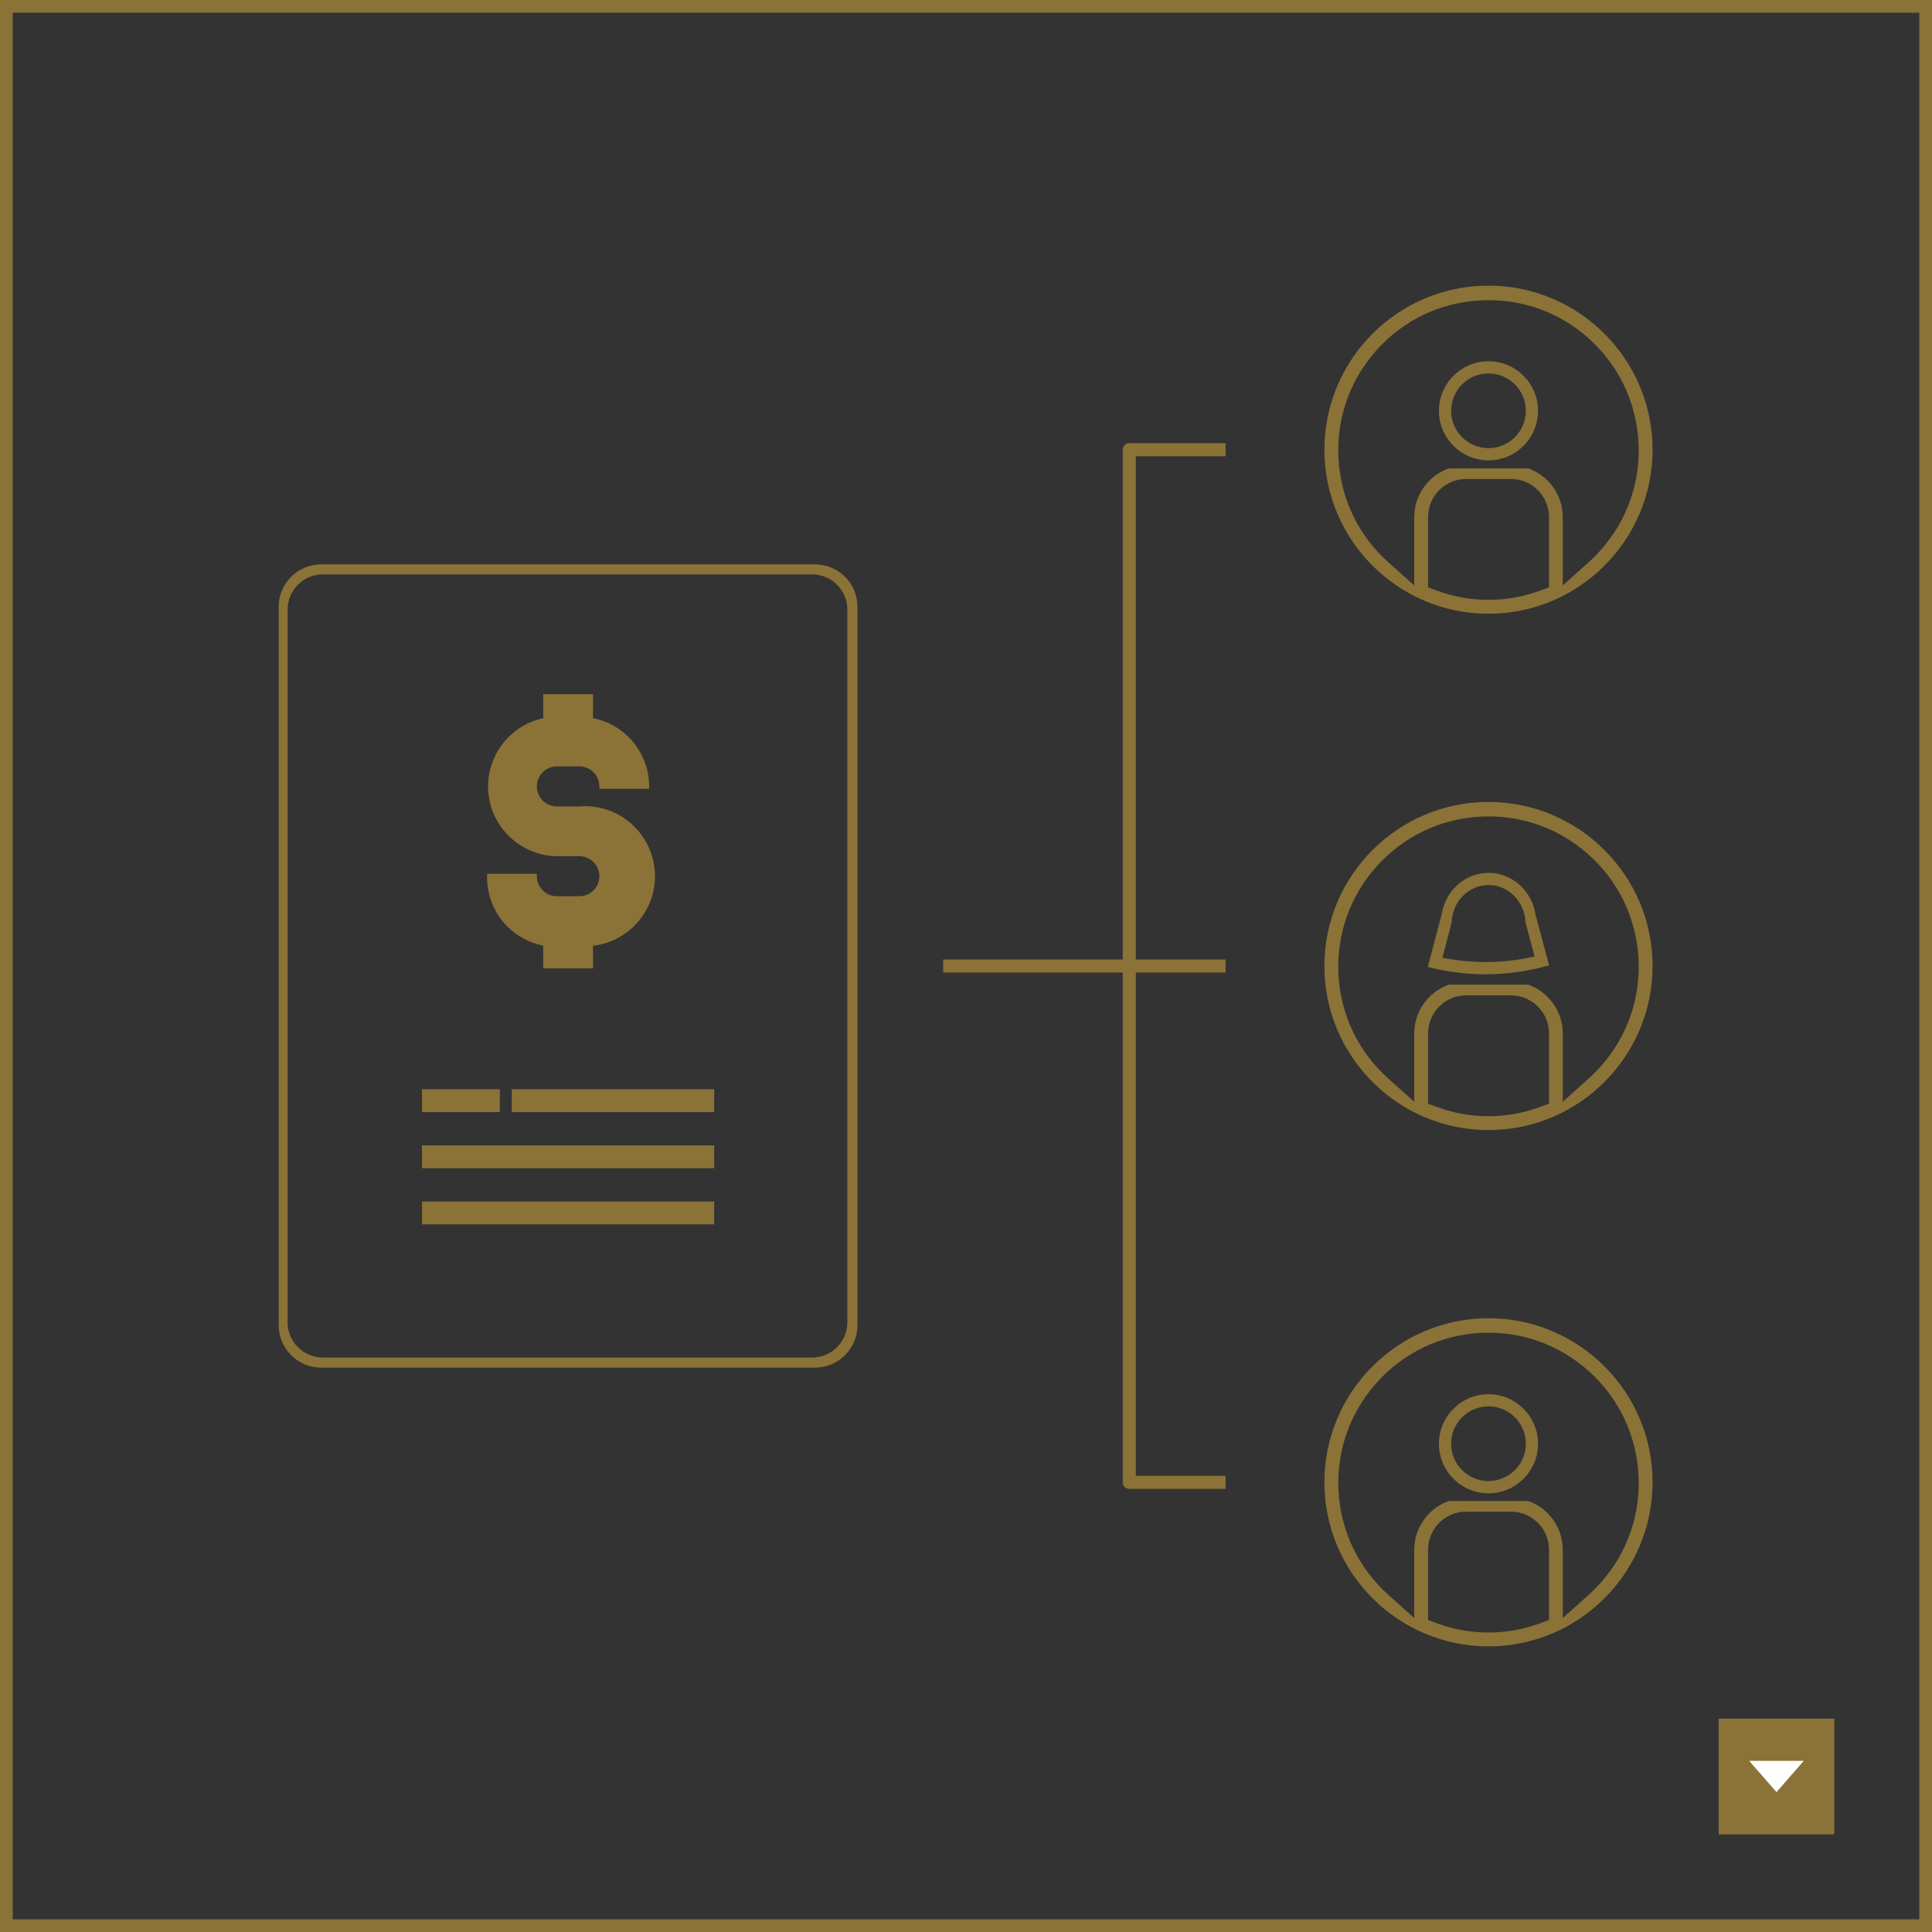<?xml version="1.0" encoding="UTF-8"?><svg id="b" xmlns="http://www.w3.org/2000/svg" viewBox="0 0 395.71 395.71"><rect x="0" y="0" width="395.71" height="395.71" fill="#333333" stroke="none"/><defs><style>.d{fill:#8b7237;}.e{fill:#fff;}</style></defs><g id="c"><path class="d" d="M0,0v395.71h395.71V0H0ZM393.11,393.11H2.6V2.6h390.51v390.51Z"/><path class="d" d="M304.87,125.71c18.53,0,33.61-15.07,33.61-33.6s-15.08-33.61-33.61-33.61-33.61,15.08-33.61,33.61,15.08,33.6,33.61,33.6ZM317.24,120.31l-2.1.76c-3.29,1.19-6.75,1.79-10.27,1.79s-6.98-.6-10.27-1.79l-2.1-.76v-14.42c0-4.29,3.49-7.78,7.78-7.78h9.2c4.29,0,7.78,3.49,7.78,7.78v14.42ZM281.94,71.72c5.47-6.12,13-9.74,21.22-10.19,8.21-.47,16.11,2.3,22.22,7.77,6.13,5.48,9.75,13.01,10.21,21.22.46,8.2-2.31,16.09-7.79,22.22-.77.86-1.58,1.68-2.42,2.42l-5.29,4.74v-14c-.01-4.47-2.86-8.48-7.08-9.97h-16.27c-4.22,1.49-7.07,5.5-7.08,9.98v14l-5.3-4.74c-6.13-5.48-9.75-13.01-10.21-21.22-.46-8.2,2.31-16.09,7.79-22.22Z"/><path class="d" d="M304.87,94.29c5.6,0,10.15-4.55,10.15-10.15s-4.55-10.15-10.15-10.15-10.15,4.55-10.15,10.15,4.55,10.15,10.15,10.15ZM304.87,76.49c4.22,0,7.65,3.43,7.65,7.65s-3.43,7.65-7.65,7.65-7.65-3.43-7.65-7.65,3.43-7.65,7.65-7.65Z"/><path class="d" d="M304.87,231.46c18.53,0,33.61-15.07,33.61-33.6s-15.08-33.61-33.61-33.61-33.61,15.08-33.61,33.61,15.08,33.6,33.61,33.6ZM317.24,226.07l-2.1.76c-3.29,1.19-6.75,1.79-10.27,1.79s-6.98-.6-10.27-1.79l-2.1-.76v-14.42c0-4.29,3.49-7.78,7.78-7.78h9.2c4.29,0,7.78,3.49,7.78,7.78v14.42ZM281.94,177.47c5.47-6.12,13-9.74,21.22-10.2,8.21-.46,16.11,2.3,22.22,7.78,6.13,5.48,9.75,13.01,10.21,21.22.46,8.2-2.31,16.09-7.79,22.22-.77.86-1.58,1.67-2.42,2.42l-5.29,4.74v-14c-.01-4.47-2.86-8.48-7.08-9.97h-16.27c-4.22,1.49-7.07,5.5-7.08,9.98v14l-5.3-4.74c-6.13-5.48-9.75-13.01-10.21-21.22-.46-8.2,2.31-16.09,7.79-22.22Z"/><path class="d" d="M304.28,199.55c.16,0,.33,0,.49,0,3.81-.04,7.62-.55,11.32-1.51l1.2-.31-2.78-10.38h0c-.73-4.85-4.76-8.57-9.62-8.57s-8.82,3.66-9.6,8.45h0s-2.85,10.83-2.85,10.83l1.23.28c3.48.81,7.05,1.22,10.61,1.22ZM304.89,181.27c4.06,0,7.43,3.42,7.55,7.65l1.87,6.98c-3.14.72-6.35,1.11-9.56,1.14-3.12.03-6.25-.26-9.32-.88l1.9-7.24c.12-4.24,3.5-7.66,7.56-7.65Z"/><path class="d" d="M304.87,337.21c18.53,0,33.61-15.08,33.61-33.61s-15.08-33.6-33.61-33.6-33.61,15.07-33.61,33.6,15.08,33.61,33.61,33.61ZM317.24,331.82l-2.1.76c-3.3,1.19-6.75,1.79-10.27,1.79s-6.98-.6-10.27-1.79l-2.1-.76v-14.42c0-4.29,3.49-7.78,7.78-7.78h9.2c4.29,0,7.78,3.49,7.78,7.78v14.42ZM281.94,283.22c5.48-6.13,13.02-9.75,21.22-10.21,8.22-.45,16.11,2.32,22.22,7.79,6.13,5.48,9.75,13.01,10.21,21.22.46,8.2-2.31,16.1-7.79,22.22-.76.85-1.57,1.66-2.42,2.42l-5.29,4.74v-14c-.01-4.47-2.86-8.48-7.08-9.97h-16.27c-4.22,1.5-7.07,5.51-7.08,9.98v13.99l-5.29-4.74c-6.13-5.48-9.75-13.02-10.21-21.22-.46-8.2,2.31-16.09,7.79-22.22Z"/><path class="d" d="M304.87,305.86c5.6,0,10.15-4.55,10.15-10.15s-4.55-10.15-10.15-10.15-10.15,4.55-10.15,10.15,4.55,10.15,10.15,10.15ZM304.87,288.05c4.22,0,7.65,3.43,7.65,7.65s-3.43,7.65-7.65,7.65-7.65-3.43-7.65-7.65,3.43-7.65,7.65-7.65Z"/><path class="d" d="M229.96,303.61c0,.74.6,1.34,1.34,1.34h19.73v-2.68h-18.39v-103.07h18.39v-2.68h-18.39v-103.07h18.39v-2.68h-19.73c-.74,0-1.34.6-1.34,1.34v104.41h-36.78v2.68h36.78v104.41Z"/><path class="d" d="M65.78,280.12h101.15c4.79,0,8.7-3.9,8.7-8.7V124.29c0-4.79-3.9-8.7-8.7-8.7h-101.15c-4.79,0-8.7,3.9-8.7,8.7v147.13c0,4.79,3.9,8.7,8.7,8.7ZM58.91,124.85c0-3.97,3.23-7.2,7.2-7.2h100.24c3.97,0,7.2,3.23,7.2,7.2v146c0,3.97-3.23,7.2-7.2,7.2h-100.24c-3.97,0-7.2-3.23-7.2-7.2V124.85Z"/><path class="d" d="M111.26,193.67v4.68h10.2v-4.64c7.65-.88,13.29-7.71,12.64-15.44-.66-7.88-7.6-13.76-15.44-13.1h-4.6c-2.26,0-4.1-1.84-4.1-4.1s1.84-4.1,4.1-4.1h4.6c2.26,0,4.1,1.84,4.1,4.1v.5h10.2v-.5c-.02-6.84-4.83-12.65-11.5-13.98v-4.91h-10.2v4.92c-7.52,1.61-12.46,8.95-11.06,16.57,1.23,6.68,7.06,11.6,13.86,11.7h4.6c2.26,0,4.1,1.84,4.1,4.1s-1.84,4.1-4.1,4.1h-4.6c-2.26,0-4.1-1.84-4.1-4.1v-.5h-10.19v.49c-.1,6.96,4.71,12.87,11.49,14.22Z"/><rect class="d" x="104.82" y="223.1" width="41.46" height="4.68"/><rect class="d" x="86.43" y="234.59" width="59.85" height="4.68"/><rect class="d" x="86.43" y="246.09" width="59.85" height="4.68"/><rect class="d" x="86.43" y="223.1" width="15.95" height="4.68"/><rect class="d" x="352.01" y="352.01" width="23.7" height="23.7"/><polygon class="e" points="369.45 360.66 363.86 367.06 358.26 360.66 369.45 360.66"/></g></svg>